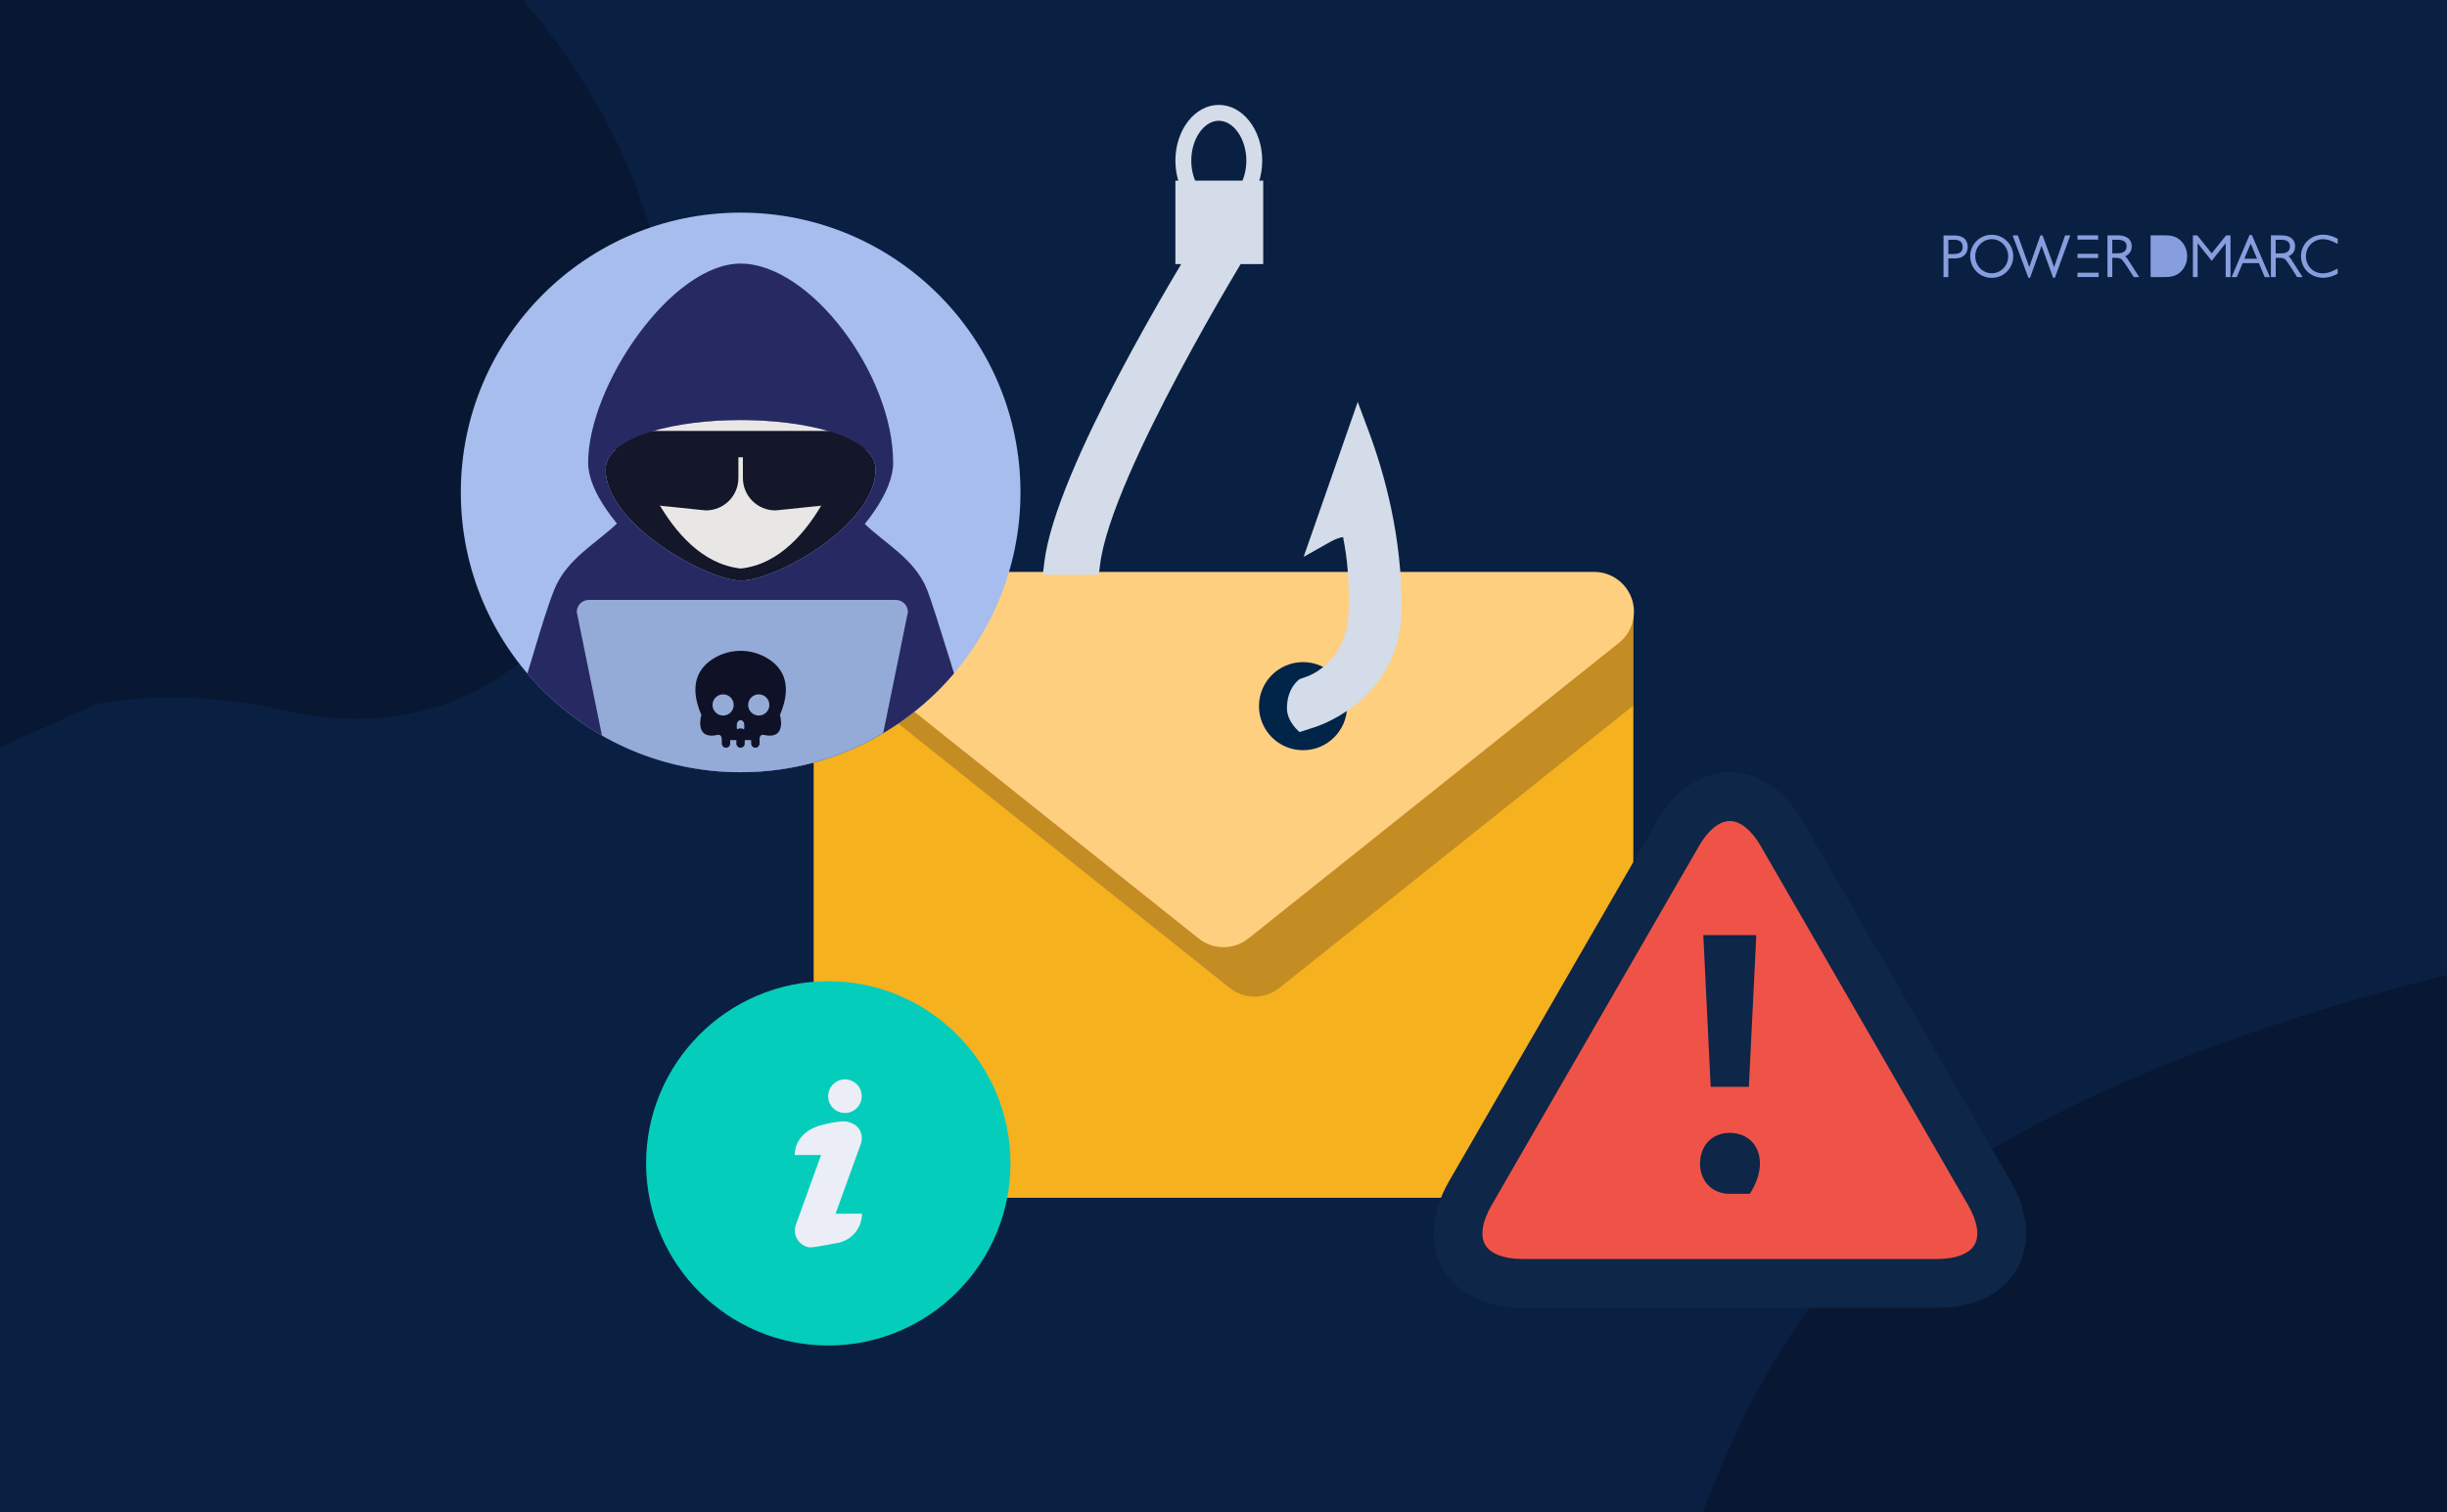 <?xml version="1.0" encoding="UTF-8" standalone="no"?>
<svg
   width="1600"
   height="989"
   viewBox="0 0 1600 989"
   version="1.1"
   xml:space="preserve"
   style="clip-rule:evenodd;fill-rule:evenodd;stroke-linejoin:round;stroke-miterlimit:2"
   id="svg51"
   sodipodi:docname="Email_Phishing_and_Anonymity_Can_You_Completely_Hide_from_Attackers_on_the_Darknet.svg"
   inkscape:export-filename="Email_Phishing_and_Anonymity_Can_You_Completely_Hide_from_Attackers_on_the_Darknet.png"
   inkscape:export-xdpi="96"
   inkscape:export-ydpi="96"
   inkscape:version="1.4.2 (f4327f4, 2025-05-13)"
   xmlns:inkscape="http://www.inkscape.org/namespaces/inkscape"
   xmlns:sodipodi="http://sodipodi.sourceforge.net/DTD/sodipodi-0.dtd"
   xmlns="http://www.w3.org/2000/svg"
   xmlns:svg="http://www.w3.org/2000/svg"><defs
   id="defs51">
        
        
        
    
            
        
                
                
                
                
                
                
                
                
                
                
                
                
                
                
                
                
                
                
                
                
                
                
                
                
                
                
                
                
                
            
                    <clipPath
   id="_clip3">
                        <path
   d="m 93.288,131.544 c 0,41.279 33.464,74.743 74.744,74.743 41.279,0 74.743,-33.464 74.743,-74.743 0,-41.279 -33.464,-74.743 -74.743,-74.743 -41.28,0 -74.744,33.464 -74.744,74.743 z"
   clip-rule="nonzero"
   id="path27" />
                    </clipPath>
                    
                
                    
                
                    
                
                    
                
                    
                
                    
                
                    
                
                    
                
                    
                
                    
                
                    
                
                    
                
                    
                
                    
                
                    
                
                    
                
                    
                
                    
                <clipPath
   clipPathUnits="userSpaceOnUse"
   id="clipPath74"><rect
     x="72.938"
     y="-1.3915948e-05"
     width="1454.124"
     height="989"
     id="rect75"
     style="stroke-width:2.448" /></clipPath>
                    <clipPath
   id="_clip2">
                        <path
   d="m 193.018,157.93 c -3.031,0 -5.486,2.452 -5.486,5.486 v 151.075 c 0,3.034 2.455,5.489 5.486,5.489 h 207.971 c 3.025,0 5.481,-2.455 5.481,-5.489 V 163.416 c 0,-3.034 -2.456,-5.486 -5.481,-5.486 z"
   clip-rule="nonzero"
   id="path17" />
                    </clipPath>
                    
                
                    
                
                    
                
                    
                <clipPath
   clipPathUnits="userSpaceOnUse"
   id="clipPath75"><rect
     x="72.938"
     y="-3.8834451e-06"
     width="1454.124"
     height="989"
     id="rect76"
     style="stroke-width:2.448" /></clipPath>
                    
                
                    
                
                    
                
                    
                
                    
                
                    
                </defs><sodipodi:namedview
   id="namedview51"
   pagecolor="#ffffff"
   bordercolor="#000000"
   borderopacity="0.25"
   inkscape:showpageshadow="2"
   inkscape:pageopacity="0.0"
   inkscape:pagecheckerboard="0"
   inkscape:deskcolor="#d1d1d1"
   inkscape:zoom="1.077791"
   inkscape:cx="702.36253"
   inkscape:cy="498.70523"
   inkscape:window-width="3840"
   inkscape:window-height="2054"
   inkscape:window-x="2869"
   inkscape:window-y="-11"
   inkscape:window-maximized="1"
   inkscape:current-layer="svg51" />
    <rect
   x="72.938"
   y="0"
   width="1454.124"
   height="989"
   style="fill:none;stroke-width:2.448"
   id="rect1" /><rect
   x="7.9938027e-06"
   y="0"
   width="1600"
   height="989"
   style="fill:#0a2042;stroke-width:2.568"
   id="rect3" /><path
   d="m 1544.486,633.184 v 372.579 h -510.109 c 19.716,-56.532 48.659,-119.267 90.053,-168.798 93.174,-111.515 298.911,-174.838 420.056,-203.781"
   style="fill:#081833;fill-rule:nonzero;stroke-width:2.448"
   id="path3"
   clip-path="url(#clipPath74)"
   transform="translate(72.938)" /><path
   d="m 455.419,388.623 c -6.617,9.055 -13.432,17.227 -20.414,24.576 0,0 -8.842,12.504 -29.065,25.41 -50.676,36.057 -107.226,37.173 -159.533,23.202 -45.178,-7.743 -81.629,-6.497 -110.222,-1.327 l -80.67,36.037 V -16.764 H 405.386 v 6.311 c 0,0 197.078,197.785 50.033,399.076"
   style="fill:#081833;fill-rule:nonzero;stroke-width:2.448"
   id="path4"
   clip-path="url(#clipPath75)"
   transform="translate(-72.938)" /><path
   d="m 1446.143,165.694 -9.405,-11.733 h -2.891 v 27.251 h 3.099 v -22.184 l 9.197,11.572 9.143,-11.572 v 22.184 h 3.153 v -27.251 h -2.942 z"
   style="fill:#879ede;fill-rule:nonzero;stroke-width:2.448"
   id="path5" /><path
   d="m 1467.487,169.206 4.149,-9.956 4.152,9.956 z m 4.93,-15.511 h -1.52 l -11.731,27.513 h 3.371 l 3.838,-9.119 h 10.62 l 3.838,9.119 h 3.351 z"
   style="fill:#879ede;fill-rule:nonzero;stroke-width:2.448"
   id="path6" /><path
   d="m 1494.804,165.154 c -1.305,0.585 -3.214,0.585 -5.787,0.585 h -1.053 v -8.945 h 3.799 c 3.567,0 5.554,1.481 5.554,4.267 0,2.027 -0.84,3.351 -2.514,4.093 m 3.155,4.169 c -0.468,-0.7 -0.994,-1.285 -1.577,-1.753 2.845,-1.229 4.306,-3.43 4.306,-6.566 0,-4.482 -3.315,-7.094 -9.043,-7.094 h -6.779 v 27.3 h 3.155 V 168.623 h 1.579 c 2.318,0 3.838,0.154 4.734,1.129 0.468,0.468 1.422,1.696 3.469,4.793 l 4.189,6.666 h 3.584 z"
   style="fill:#879ede;fill-rule:nonzero;stroke-width:2.448"
   id="path7" /><path
   d="m 1512.618,158.281 c 1.841,-1.226 3.941,-1.865 6.252,-1.865 2.629,0 5.466,0.852 8.882,2.72 l 0.788,0.426 v -3.413 l -0.262,-0.162 c -3.31,-1.706 -6.306,-2.507 -9.249,-2.507 -3.995,0 -7.567,1.442 -10.353,4.162 -2.627,2.558 -4.152,6.186 -4.152,9.866 0,4.798 2.313,9.173 6.201,11.733 2.419,1.599 5.202,2.399 8.252,2.399 3.045,0 6.093,-0.798 9.246,-2.453 l 0.264,-0.159 v -3.413 l -0.788,0.424 c -3.417,1.868 -6.255,2.722 -8.881,2.722 -3.099,0 -5.939,-1.175 -7.934,-3.253 -1.998,-2.081 -3.153,-4.96 -3.153,-7.895 0.051,-3.838 1.787,-7.251 4.886,-9.332"
   style="fill:#879ede;fill-rule:nonzero;stroke-width:2.448"
   id="path8" /><path
   d="m 1424.756,156.414 c -2.311,-1.76 -5.043,-2.507 -9.089,-2.507 h -9.459 v 27.308 h 9.459 c 3.939,0 6.779,-0.8 9.089,-2.509 3.364,-2.504 5.361,-6.666 5.361,-11.146 0,-4.48 -1.998,-8.639 -5.361,-11.146"
   style="fill:#879ede;fill-rule:nonzero;stroke-width:2.448"
   id="path9" /><rect
   x="-1371.893"
   y="165.96"
   width="13.506"
   height="2.774"
   style="fill:#879ede;stroke-width:2.448"
   id="rect9"
   transform="scale(-1,1)" /><path
   d="m 1277.295,166.128 h -3.351 v -9.334 h 3.78 c 3.684,0 5.574,1.54 5.574,4.58 0,3.351 -1.794,4.754 -6.003,4.754 m 0.272,-12.159 h -6.781 v 27.242 h 3.158 v -12.218 h 4.561 c 4.947,0 8.105,-2.923 8.105,-7.52 0,-3.41 -1.579,-7.503 -9.043,-7.503"
   style="fill:#879ede;fill-rule:nonzero;stroke-width:2.448"
   id="path10" /><path
   d="m 1309.932,175.461 c -2.046,2.125 -4.676,3.253 -7.618,3.253 -2.825,0 -5.611,-1.187 -7.618,-3.253 -1.988,-2.086 -3.158,-4.967 -3.158,-7.89 0,-3.001 1.111,-5.768 3.158,-7.853 2.103,-2.125 4.793,-3.312 7.618,-3.312 2.884,0 5.572,1.187 7.618,3.312 2.046,2.142 3.158,4.813 3.158,7.853 0,2.979 -1.111,5.804 -3.158,7.89 m 2.377,-17.77 c -2.688,-2.708 -6.215,-4.149 -9.995,-4.149 -3.721,0 -7.307,1.442 -9.976,4.091 -2.632,2.632 -4.113,6.196 -4.113,9.88 0,3.78 1.481,7.364 4.113,10.074 2.57,2.61 6.196,4.11 9.976,4.11 4.793,0 9.04,-2.24 11.672,-6.196 1.577,-2.279 2.416,-5.006 2.416,-7.89 0,-3.782 -1.422,-7.251 -4.093,-9.919"
   style="fill:#879ede;fill-rule:nonzero;stroke-width:2.448"
   id="path11" /><path
   d="m 1343.094,174.653 -7.515,-20.693 h -1.469 l -7.253,20.693 -7.462,-20.693 h -3.415 l 10.299,27.68 h 1.104 l 7.513,-20.96 7.567,20.96 h 1.158 l 10.037,-27.68 h -3.364 z"
   style="fill:#879ede;fill-rule:nonzero;stroke-width:2.448"
   id="path12" /><path
   d="m 1387.969,165.115 c -1.305,0.585 -3.195,0.585 -5.787,0.585 h -1.033 v -8.906 h 3.78 c 3.567,0 5.574,1.481 5.574,4.208 0,2.027 -0.859,3.351 -2.534,4.113 m 3.158,4.208 c -0.47,-0.7 -0.996,-1.285 -1.579,-1.753 2.845,-1.229 4.306,-3.43 4.306,-6.568 0,-4.48 -3.312,-7.092 -9.04,-7.092 h -6.82 V 181.152 h 3.155 v -12.529 h 1.559 c 2.318,0 3.838,0.154 4.734,1.129 0.468,0.468 1.422,1.696 3.469,4.793 l 4.267,6.664 h 3.567 z"
   style="fill:#879ede;fill-rule:nonzero;stroke-width:2.448"
   id="path13" /><rect
   x="-1371.893"
   y="153.908"
   width="13.506"
   height="2.774"
   style="fill:#879ede;stroke-width:2.448"
   id="rect14"
   transform="scale(-1,1)" /><rect
   x="1358.387"
   y="178.333"
   width="13.819"
   height="2.827"
   style="fill:#879ede;stroke-width:2.448"
   id="rect15" /><path
   d="M 532.016,769.888 V 400.041 c 0,-7.418 6.01,-13.427 13.427,-13.427 H 1054.561 c 7.418,0 13.427,6.01 13.427,13.427 v 369.847 c 0,7.415 -6.01,13.427 -13.427,13.427 H 545.444 c -7.418,0 -13.427,-6.012 -13.427,-13.427"
   style="fill:#f6b11f;fill-rule:nonzero;stroke-width:2.448"
   id="path16" /><g
   clip-path="url(#_clip2)"
   id="g20"
   transform="matrix(2.448,0,0,2.448,72.938,0)">
                        <g
   opacity="0.23"
   id="g19">
                            <g
   transform="translate(414.325,231.02)"
   id="g18">
                                <path
   d="m 0,-57.907 c -1.496,-4.261 6.157,-35.228 1.643,-35.228 l -218.235,0.412 c -4.513,0 0.016,30.555 -1.476,34.816 -1.493,4.257 -0.125,9.013 3.403,11.831 l 98.994,78.981 c 1.877,1.496 4.231,2.323 6.637,2.323 2.402,0 4.763,-0.827 6.637,-2.323 L -3.407,-46.08 C 0.117,-48.894 1.488,-53.65 0,-57.907"
   style="fill:#141231;fill-rule:nonzero"
   id="path18" />
                            </g>
                        </g>
                    </g><path
   d="m 1066.914,391.44 c -3.652,-10.431 -13.528,-17.44 -24.578,-17.44 H 557.667 c -11.06,0 -20.935,7.009 -24.581,17.44 -3.652,10.421 -0.304,22.064 8.333,28.963 L 783.759,613.75 c 4.585,3.662 10.355,5.687 16.248,5.687 5.88,0 11.66,-2.025 16.245,-5.687 L 1058.584,420.393 c 8.627,-6.889 11.983,-18.532 8.331,-28.953"
   style="fill:#ffcf80;fill-rule:nonzero;stroke-width:2.448"
   id="path21" /><path
   d="m 796.932,78.973 c -9.763,0 -18.008,11.949 -18.008,26.076 0,14.132 8.245,26.079 18.008,26.079 9.76,0 18,-11.946 18,-26.079 0,-14.128 -8.24,-26.076 -18,-26.076 m 0,62.525 c -15.65,0 -28.39,-16.348 -28.39,-36.449 0,-20.096 12.739,-36.446 28.39,-36.446 15.65,0 28.385,16.35 28.385,36.446 0,20.101 -12.735,36.449 -28.385,36.449"
   style="fill:#d3dce8;fill-rule:nonzero;stroke-width:2.448"
   id="path22" /><rect
   x="-825.966"
   y="118.127"
   width="57.423"
   height="54.571"
   style="fill:#d3dce8;stroke-width:2.448"
   id="rect23"
   transform="scale(-1,1)" /><path
   d="m 790.377,143.143 -3.067,4.935 c -16.13,25.934 -96.949,158.414 -104.425,219.321 l -1.038,8.475 h 36.637 l 0.813,-6.646 c 7.256,-59.117 97.916,-206.537 98.831,-208.011 l 5.138,-8.331 -27.168,-8.309 z"
   style="fill:#d3dce8;fill-rule:nonzero;stroke-width:2.448"
   id="path24" /><path
   d="m 880.817,461.806 c 0,15.912 -12.899,28.813 -28.813,28.813 -15.912,0 -28.813,-12.901 -28.813,-28.813 0,-15.912 12.901,-28.813 28.813,-28.813 15.915,0 28.813,12.901 28.813,28.813"
   style="fill:#002548;fill-rule:nonzero;stroke-width:2.448"
   id="path25" /><path
   d="m 895.094,282.468 -7.315,-19.64 -35.374,101.336 17.432,-9.809 c 3.611,-2.022 6.387,-2.845 8.35,-3.119 2.996,15.305 3.912,27.489 3.701,46.84 -0.36,33.692 -24.368,43.276 -27.102,44.255 h -0.027 l -4.96,1.79 c 0,0 -8.313,5.388 -8.313,19.038 0,9.053 8.284,15.594 8.284,15.594 l 9.927,-3.226 c 5.738,-1.856 56.111,-19.849 56.726,-77.083 0.517,-47.078 -11.315,-89.047 -21.33,-115.975"
   style="fill:#d3dce8;fill-rule:nonzero;stroke-width:2.448"
   id="path26" /><g
   clip-path="url(#_clip3)"
   id="g44"
   transform="matrix(2.448,0,0,2.448,72.938,0)">
                        <g
   transform="matrix(0,-1,-1,0,168.032,56.801)"
   id="g28">
                            <path
   d="m -74.744,-74.744 c -41.279,0 -74.743,33.464 -74.743,74.743 0,41.28 33.464,74.745 74.743,74.745 41.279,0 74.743,-33.465 74.743,-74.745 0,-41.279 -33.464,-74.743 -74.743,-74.743"
   style="fill:#a6bded;fill-rule:nonzero"
   id="path28" />
                        </g>
                        <g
   transform="translate(215.646,139.602)"
   id="g29">
                            <path
   d="m 0,76.835 c 16.769,0 16.176,-15.196 14.199,-21.058 h 0.002 C 12.515,50.732 4.192,22.924 2.187,17.932 -1.161,9.594 -9.186,5.572 -14.723,0.108 c -9.156,11.9 -25.489,17.06 -32.89,17.06 -6.705,0 -23.395,-5.226 -32.774,-17.168 -5.541,5.457 -13.645,9.538 -17.014,17.932 -3.194,7.938 -7.231,23.545 -11.536,36.416 -0.153,0.443 -0.299,0.864 -0.432,1.25 -2.023,5.827 -2.794,21.237 14.147,21.237 z"
   style="fill:#272963;fill-rule:nonzero"
   id="path29" />
                        </g>
                        <g
   transform="matrix(-1,0,0,1,168.038,155.091)"
   id="g30">
                            <path
   d="m 0.012,-42.895 c -16.408,0 -36.062,4.106 -36.062,13.226 C -36.05,-14.974 -9.665,0 0.012,0 c 8.742,0 36.05,-14.974 36.05,-29.669 0,-9.12 -19.653,-13.226 -36.05,-13.226"
   style="fill:#141629;fill-rule:nonzero"
   id="path30" />
                        </g>
                        <g
   transform="translate(138.749,147.011)"
   id="g31">
                            <path
   d="m 0,-29.949 c 0,0 8.703,-4.787 29.278,-4.862 4.08,-0.009 19.572,0.349 29.286,4.559 0,0 -8.51,32.848 -29.188,35.114 v 0.009 c -0.017,0 -0.027,0 -0.047,-0.002 -0.017,0.002 -0.03,0.002 -0.051,0.002 V 4.862 C 8.609,2.596 0,-29.949 0,-29.949"
   style="fill:#e8e7e6;fill-rule:nonzero"
   id="path31" />
                        </g>
                        <g
   transform="translate(172.155,132.823)"
   id="g32">
                            <path
   d="M 0,-15.314 V -5.118 C 0,-2.292 2.292,0 5.118,0 l 10.564,-1.096 c 2.827,0 5.118,-2.29 5.118,-5.117 v -9.101"
   style="fill:#141629;fill-rule:nonzero"
   id="path32" />
                        </g>
                        <g
   transform="translate(177.455,117.509)"
   id="g33">
                            <path
   d="m 0,18.835 h -0.182 c -4.764,0 -8.64,-3.875 -8.64,-8.639 V 0 h 7.043 v 10.196 c 0,0.837 0.646,1.525 1.466,1.592 l 10.695,-1.09 c 0.881,0 1.597,-0.716 1.597,-1.596 V 0 h 7.043 v 9.102 c 0,4.694 -3.766,8.526 -8.434,8.635 z"
   style="fill:#141629;fill-rule:nonzero"
   id="path33" />
                        </g>
                        <g
   transform="translate(143.108,132.823)"
   id="g34">
                            <path
   d="m 0,-15.314 v 9.101 c 0,2.827 2.292,5.117 5.118,5.117 L 15.682,0 C 18.509,0 20.8,-2.292 20.8,-5.118 v -10.196"
   style="fill:#141629;fill-rule:nonzero"
   id="path34" />
                        </g>
                        <g
   transform="translate(158.791,117.509)"
   id="g35">
                            <path
   d="M 0,18.835 -0.363,18.816 -10.77,17.737 c -4.669,-0.109 -8.434,-3.941 -8.434,-8.635 V 0 h 7.043 v 9.102 c 0,0.88 0.715,1.596 1.596,1.596 l 0.363,0.019 10.333,1.071 c 0.82,-0.067 1.466,-0.755 1.466,-1.592 V 0 h 7.042 v 10.196 c 0,4.764 -3.876,8.639 -8.639,8.639"
   style="fill:#141629;fill-rule:nonzero"
   id="path35" />
                        </g>
                        <g
   transform="matrix(-1,0,0,1,336.062,-166.732)"
   id="g36">
                            <rect
   x="134.655"
   y="281.845"
   width="66.752"
   height="7.042"
   style="fill:#141629"
   id="rect35" />
                        </g>
                        <g
   transform="translate(168.027,78.241)"
   id="g37">
                            <path
   d="m 0,76.85 c -8.742,0 -36.05,-14.972 -36.05,-29.668 0,-9.119 19.653,-13.227 36.05,-13.227 16.408,0 36.062,4.108 36.062,13.227 C 36.062,61.878 9.677,76.85 0,76.85 M 0,-7.827 c -18.526,0 -40.73,32.663 -40.73,53.214 0,15.4 30.859,39.29 40.73,39.29 10.928,0 40.738,-23.89 40.738,-39.29 C 40.738,21.699 18.533,-7.827 0,-7.827"
   style="fill:#272963;fill-rule:nonzero"
   id="path36" />
                        </g>
                        <g
   transform="translate(171.554,119.471)"
   id="g38">
                            <path
   d="M 0,5.395 C 0,3.154 -1.817,1.337 -4.058,1.337 c -2.241,0 -4.058,1.817 -4.058,4.058 L -10.969,4.637 -8.828,0.446 2.675,0 3.923,4.37 Z"
   style="fill:#141629;fill-rule:nonzero"
   id="path37" />
                        </g>
                        <g
   transform="matrix(0,1,1,0,195.007,119.214)"
   id="g39">
                            <path
   d="m 2.973,-2.973 c 1.905,0 3.449,1.331 3.449,2.973 0,1.642 -1.544,2.973 -3.449,2.973 -1.905,0 -3.449,-1.331 -3.449,-2.973 0,-1.642 1.544,-2.973 3.449,-2.973"
   style="fill:#141629;fill-rule:nonzero"
   id="path38" />
                        </g>
                        <g
   transform="matrix(0,1,1,0,140.913,119.358)"
   id="g40">
                            <path
   d="m 2.973,-2.973 c 1.905,0 3.449,1.331 3.449,2.973 0,1.642 -1.544,2.973 -3.449,2.973 -1.905,0 -3.449,-1.331 -3.449,-2.973 0,-1.642 1.544,-2.973 3.449,-2.973"
   style="fill:#141629;fill-rule:nonzero"
   id="path39" />
                        </g>
                        <g
   transform="translate(215.779,214.399)"
   id="g41">
                            <path
   d="M 0,-8.853 C 0,-4.525 -3.509,0 -7.836,0 h -79.823 c -4.329,0 -7.836,-4.525 -7.836,-8.853"
   style="fill:#345094;fill-rule:nonzero"
   id="path40" />
                        </g>
                        <g
   transform="translate(136.72,160.27)"
   id="g42">
                            <path
   d="m 0,51.756 h 63.527 c 1.779,0 3.221,-1.442 3.221,-3.221 L 75.988,3.222 C 75.988,1.442 74.544,0 72.765,0 H -9.24 c -1.779,0 -3.221,1.442 -3.221,3.222 l 9.239,45.313 c 0,1.779 1.443,3.221 3.222,3.221"
   style="fill:#94abd8;fill-rule:nonzero"
   id="path41" />
                        </g>
                        <g
   transform="translate(160.52,184.74)"
   id="g43">
                            <path
   d="M 0,3.584 C 0,2.02 1.267,0.753 2.831,0.753 c 1.563,0 2.831,1.267 2.831,2.831 0,1.564 -1.268,2.831 -2.831,2.831 C 1.268,6.415 0,5.148 0,3.584 m 8.499,5.948 c 0,0.509 -0.11,0.568 -0.292,0.478 C 7.747,9.784 7.22,9.785 6.76,10.011 6.579,10.1 6.469,10.04 6.469,9.532 c 0,-0.331 0.012,-0.618 0.033,-0.864 0.05,-0.58 0.476,-1.019 0.982,-1.019 0.507,0 0.932,0.44 0.982,1.019 0.022,0.246 0.033,0.533 0.033,0.864 M 9.518,3.584 c 0,-1.564 1.267,-2.831 2.83,-2.831 1.564,0 2.831,1.267 2.831,2.831 0,1.564 -1.267,2.831 -2.831,2.831 -1.563,0 -2.83,-1.267 -2.83,-2.831 M -2.983,6.255 c 0,0 -2.058,6.84 4.467,5.304 0,0 1.047,-0.174 0.977,1.396 v 0.023 h 0.017 v 0.919 c 0,0.61 0.495,1.105 1.106,1.105 h 0.032 c 0.611,0 1.106,-0.495 1.106,-1.105 v -0.919 h 1.641 v 0.919 c 0,0.61 0.494,1.105 1.105,1.105 h 0.033 c 0.61,0 1.105,-0.495 1.105,-1.105 v -0.919 h 1.714 v 0.919 c 0,0.61 0.495,1.105 1.105,1.105 h 0.033 c 0.61,0 1.105,-0.495 1.105,-1.105 v -0.942 c -0.07,-1.57 0.977,-1.396 0.977,-1.396 6.525,1.536 4.467,-5.304 4.467,-5.304 3.841,-8.924 0.048,-13.35 -4.01,-15.515 -4.045,-2.158 -8.926,-2.158 -12.971,0 -4.058,2.165 -7.85,6.591 -4.009,15.515"
   style="fill:#0f1127;fill-rule:nonzero"
   id="path42" />
                        </g>
                    </g><path
   d="m 1266.896,839.289 c 37.352,0 52.637,-26.461 33.976,-58.833 L 1165.044,545.211 c -18.678,-32.331 -49.252,-32.331 -67.923,0 L 961.32,780.456 c -18.693,32.373 -3.403,58.833 33.932,58.833 z"
   style="fill:#ef5347;fill-rule:nonzero;stroke-width:2.448"
   id="path45" /><path
   d="m 1131.08,536.93 c -6.823,0 -14.164,5.929 -20.133,16.267 L 975.151,788.44 c -5.981,10.358 -7.457,19.685 -4.044,25.592 3.408,5.905 12.206,9.29 24.145,9.29 h 271.647 c 11.944,0 20.752,-3.388 24.164,-9.293 3.415,-5.91 1.949,-15.239 -4.022,-25.596 L 1151.217,553.195 C 1145.244,542.859 1137.908,536.93 1131.08,536.93 m 135.819,318.326 H 995.252 c -23.658,0 -42.534,-9.205 -51.803,-25.259 -9.271,-16.057 -7.794,-37.024 4.047,-57.526 L 1083.29,537.229 c 11.834,-20.485 29.251,-32.233 47.79,-32.233 18.539,-0.002 35.956,11.746 47.79,32.228 l 135.828,235.25 c 11.829,20.512 13.29,41.479 4.017,57.531 -9.273,16.047 -28.162,25.251 -51.817,25.251"
   style="fill:#0e2647;fill-rule:nonzero;stroke-width:2.448"
   id="path46" /><path
   d="m 1118.553,710.762 -4.825,-99.218 h 34.647 l -4.859,99.218 z m 12.487,69.964 c -11.824,0 -19.481,-8.526 -19.481,-19.922 0.215,-11.819 7.87,-19.934 19.481,-19.934 17.423,0 26.916,18.248 13.092,39.856 z"
   style="fill:#0e2647;fill-rule:nonzero;stroke-width:2.448"
   id="path47" /><path
   d="m 626.406,760.8 c 0,46.84 -37.971,84.814 -84.814,84.814 -46.84,0 -84.814,-37.974 -84.814,-84.814 0,-46.84 37.974,-84.814 84.814,-84.814 46.843,0 84.814,37.974 84.814,84.814"
   style="fill:#ebeef7;fill-rule:nonzero;stroke-width:2.448"
   id="path48" /><path
   d="m 552.503,727.852 c -6.061,0.012 -10.987,-4.894 -10.999,-10.955 -0.01,-6.064 4.894,-10.987 10.957,-10.999 6.061,-0.012 10.984,4.894 10.997,10.955 0.012,6.064 -4.891,10.987 -10.955,10.999 z m -5.099,85.042 c -4.171,0.703 -12.468,2.458 -16.683,2.815 -3.567,0.301 -6.94,-1.736 -8.996,-4.663 -2.064,-2.928 -2.566,-6.678 -1.349,-10.047 l 16.509,-45.675 -17.259,0.034 c -0.032,-9.511 7.087,-16.517 16.206,-19.219 4.353,-1.29 12.46,-3.058 16.681,-2.798 2.529,0.157 6.94,1.733 8.999,4.661 2.064,2.928 2.563,6.678 1.349,10.047 l -16.512,45.675 17.254,-0.032 c 0.022,9.498 -6.83,17.623 -16.199,19.202 m -6.044,-171.222 c -65.685,0.127 -119.025,53.67 -118.895,119.358 0.127,65.685 53.673,119.023 119.358,118.895 65.685,-0.127 119.023,-53.673 118.895,-119.358 -0.127,-65.688 -53.673,-119.025 -119.358,-118.895"
   style="fill:#05cdbb;fill-rule:nonzero;stroke-width:2.448"
   id="path49" />
            
        
</svg>
